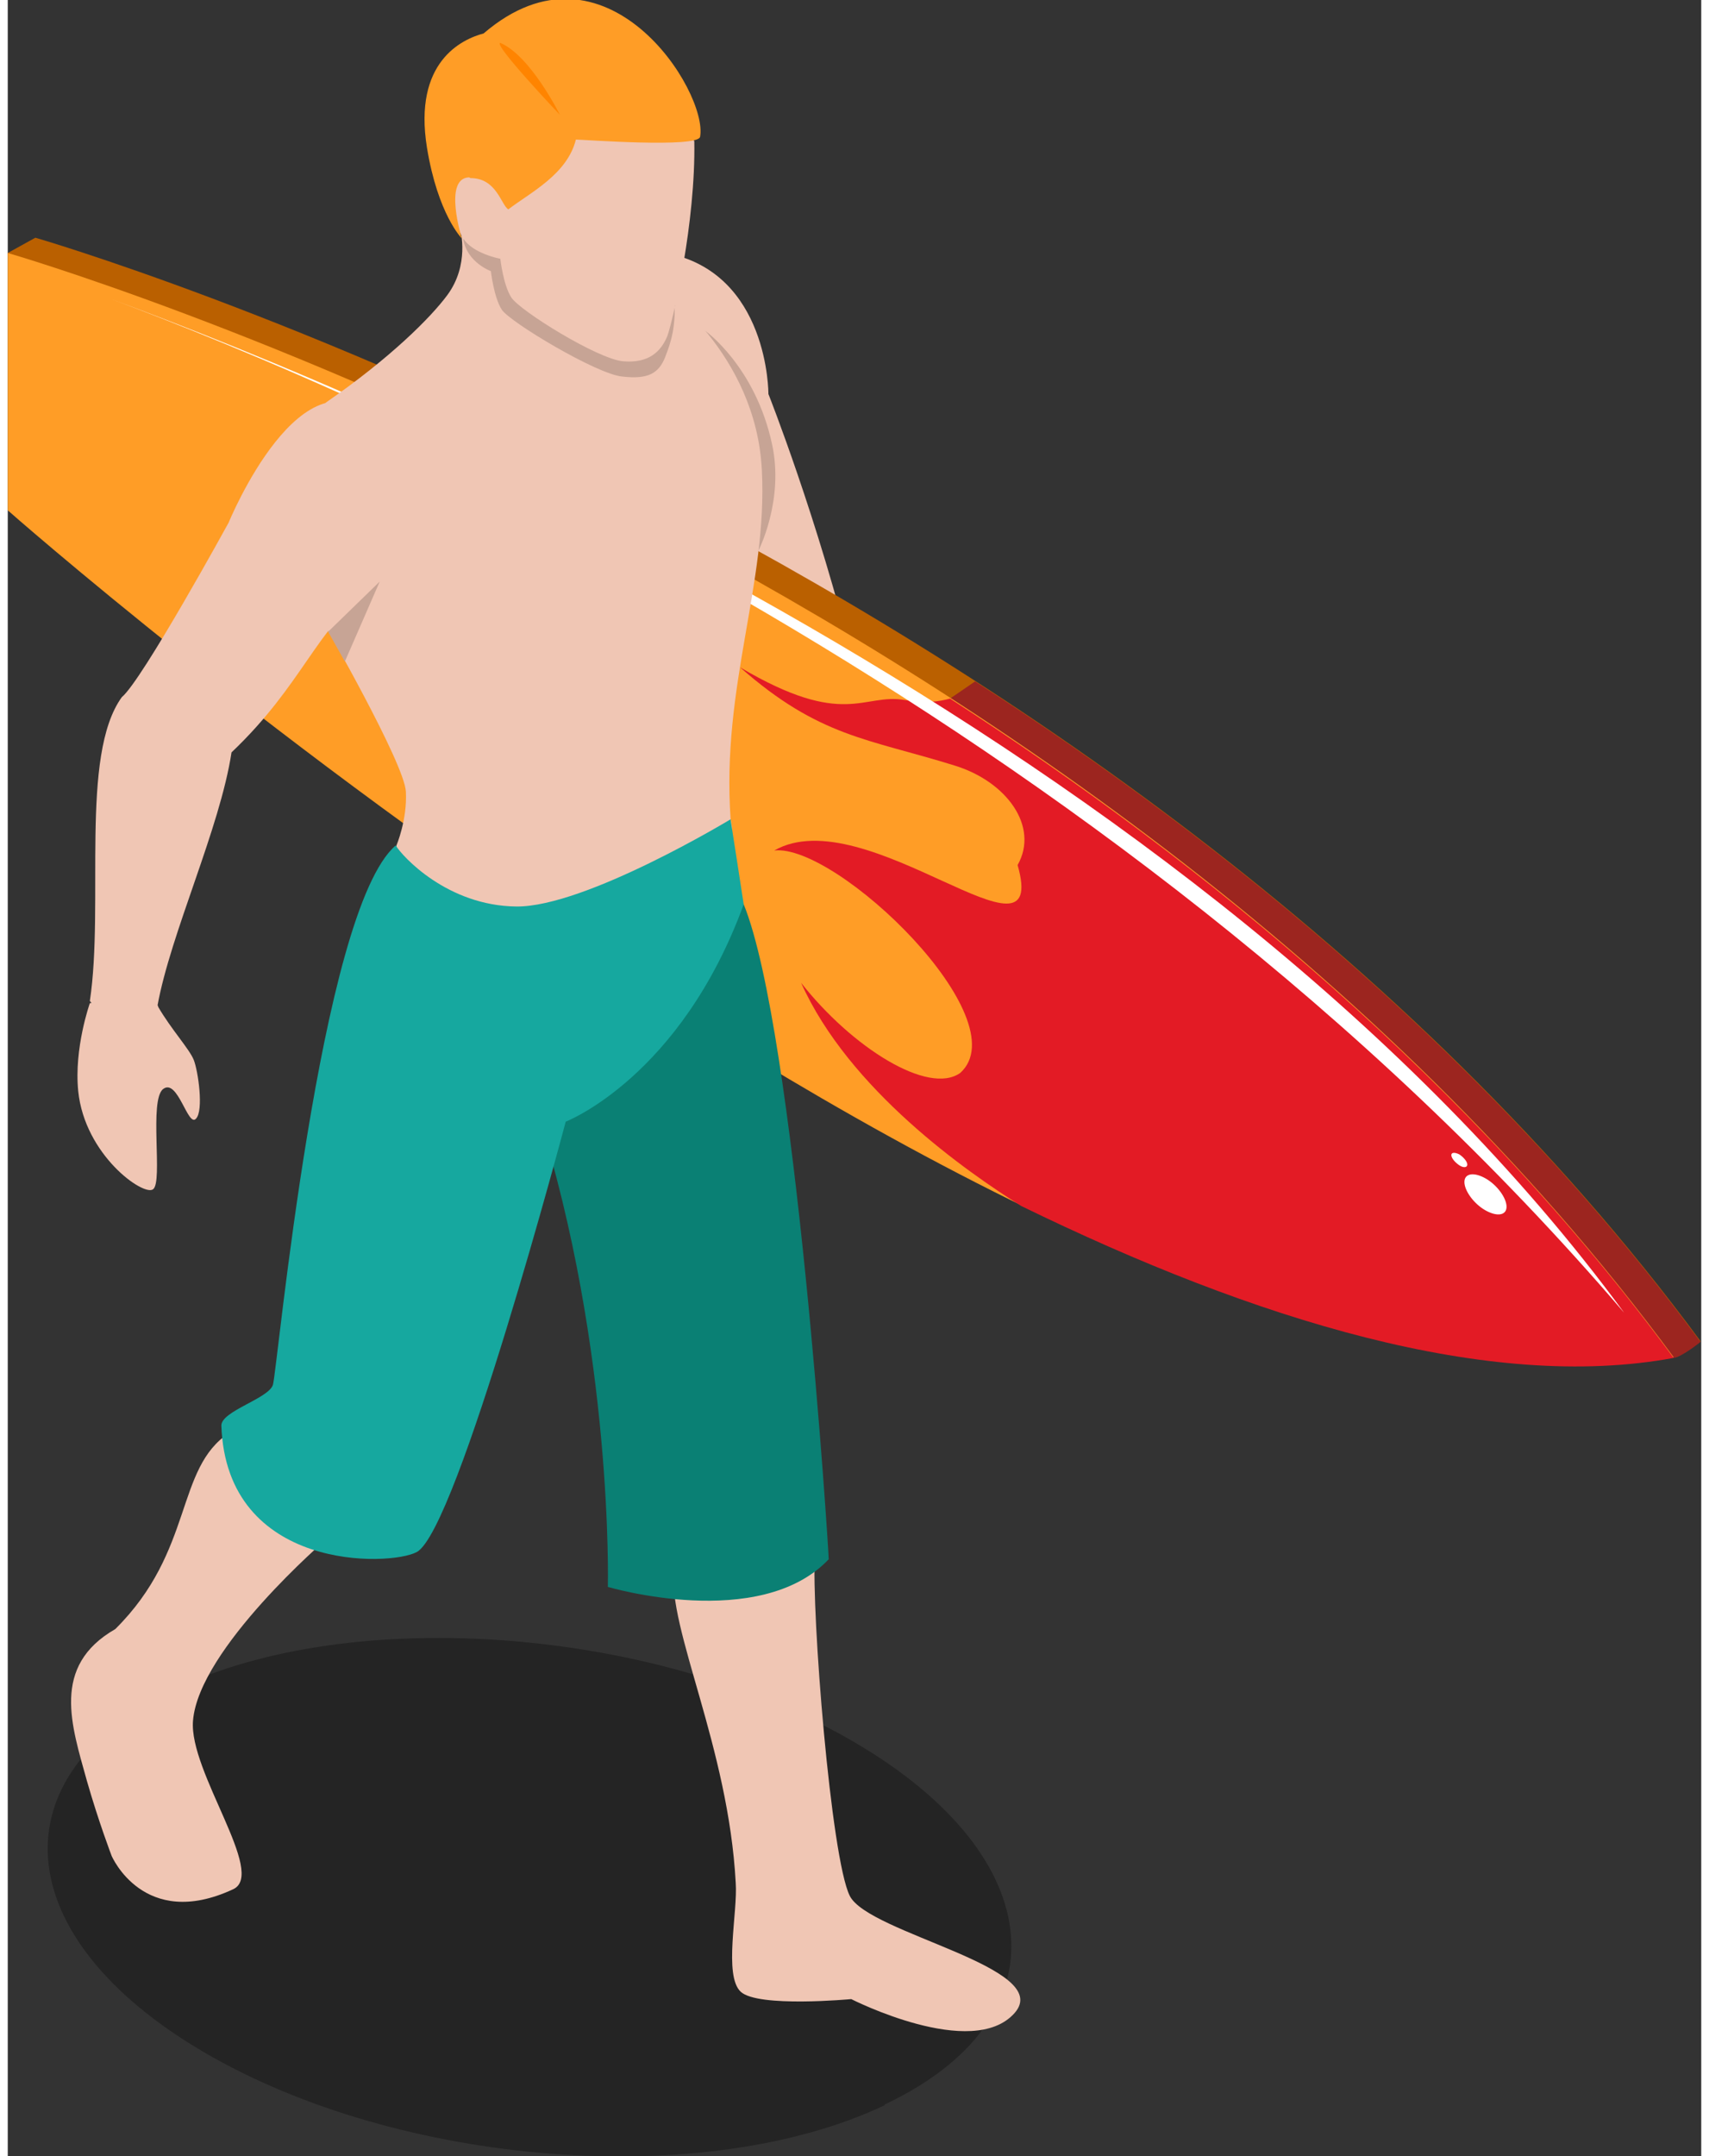 <?xml version="1.0" encoding="UTF-8"?><svg xmlns="http://www.w3.org/2000/svg" id="Layer_165f373471fbf4" data-name="Layer 1" viewBox="0 0 23.31 29.66" aria-hidden="true" width="23px" height="29px">
  <rect x="0" y="0" width="23.31" height="29.66" fill="#333333" stroke="none"/>
  <defs><linearGradient class="cerosgradient" data-cerosgradient="true" id="CerosGradient_id913213118" gradientUnits="userSpaceOnUse" x1="50%" y1="100%" x2="50%" y2="0%"><stop offset="0%" stop-color="#d1d1d1"/><stop offset="100%" stop-color="#d1d1d1"/></linearGradient><linearGradient/>
    <style>
      .cls-1-65f373471fbf4{
        fill: #ba6000;
      }

      .cls-1-65f373471fbf4, .cls-2-65f373471fbf4, .cls-3-65f373471fbf4, .cls-4-65f373471fbf4, .cls-5-65f373471fbf4, .cls-6-65f373471fbf4, .cls-7-65f373471fbf4, .cls-8-65f373471fbf4, .cls-9-65f373471fbf4, .cls-10-65f373471fbf4, .cls-11-65f373471fbf4{
        stroke-width: 0px;
      }

      .cls-2-65f373471fbf4{
        fill: #ff8400;
      }

      .cls-3-65f373471fbf4{
        opacity: .3;
      }

      .cls-4-65f373471fbf4{
        fill: #c7a495;
      }

      .cls-5-65f373471fbf4{
        fill: #e31b25;
      }

      .cls-6-65f373471fbf4{
        fill: #fff;
      }

      .cls-7-65f373471fbf4{
        fill: #f0c6b4;
      }

      .cls-8-65f373471fbf4{
        fill: #16a89f;
      }

      .cls-9-65f373471fbf4{
        fill: #0a8074;
      }

      .cls-10-65f373471fbf4{
        fill: #ff9d26;
      }

      .cls-11-65f373471fbf4{
        fill: #9c251f;
      }
    </style>
  </defs>
  <path class="cls-3-65f373471fbf4" d="M12.07,28.96c-2.47,1.17-6.67.85-9.37-.73C0,26.65-.18,24.42,2.29,23.24c2.47-1.18,6.67-.85,9.37.73,2.7,1.58,2.89,3.81.41,4.98Z"/>
  <path class="cls-7-65f373471fbf4" d="M9.06,3.48c1.42.27,1.41,1.94,1.41,1.94,0,0,.68,1.71,1.18,3.74.04.16-2.21-.83-2.21-.83l-.75-4.5s.21-.35.37-.35Z"/>
  <path class="cls-4-65f373471fbf4" d="M9.6,4.55s.69.49.92,1.56c.17.78-.19,1.47-.19,1.47l-.73-3.03Z"/>
  <g>
    <path class="cls-1-65f373471fbf4" d="M.38,3.27L0,3.48l.37,3.32s14,12.35,22.18,11.75c.15-.01.38.12.38.12.11-.01.37-.22.37-.22C15.28,7.57.38,3.27.38,3.27Z"/>
    <path class="cls-11-65f373471fbf4" d="M13.32,9.37l-.35.24s2.41,6.89,9.58,8.95c.15-.01.38.12.38.12.11-.01.37-.22.37-.22-2.8-3.8-6.44-6.8-9.99-9.09Z"/>
    <path class="cls-10-65f373471fbf4" d="M0,3.48v3.54s14.89,13.14,22.93,11.65C14.91,7.78,0,3.48,0,3.48Z"/>
    <path class="cls-5-65f373471fbf4" d="M12.97,9.61c-.15.04-.33.07-.62.02-.58-.1-.83.4-2.27-.45,1.09.96,1.76.98,2.95,1.35.72.22,1.17.84.87,1.37.45,1.57-2.09-.92-3.35-.2.86-.1,3.38,2.32,2.56,3.06-.44.31-1.49-.35-2.19-1.24.66,1.47,2.28,2.6,3.03,3.07,3.22,1.57,6.44,2.56,8.98,2.09-2.79-3.79-6.42-6.78-9.96-9.07Z"/>
    <path class="cls-6-65f373471fbf4" d="M1.44,4.12c-.73-.27-1.15-.4-1.15-.4,0,0,.42.13,1.15.4Z"/>
    <path class="cls-6-65f373471fbf4" d="M1.44,4.12c3.4,1.27,13.67,5.59,20.81,13.94C16.43,10.13,5.07,5.46,1.44,4.12Z"/>
    <path class="cls-6-65f373471fbf4" d="M19.98,15.88c-.06-.03-.11-.03-.11.01,0,.04.05.1.11.14.06.04.11.03.11-.01s-.05-.1-.11-.14Z"/>
    <path class="cls-6-65f373471fbf4" d="M20.34,16.21c-.16-.09-.29-.07-.29.05s.13.3.29.39c.16.09.29.07.29-.05s-.13-.3-.29-.39Z"/>
  </g>
  <path class="cls-7-65f373471fbf4" d="M4.35,8.57s1.11,1.93,1.13,2.32c.02.39-.13.74-.13.74v.9s1.63.62,1.63.62l1.38-.42,1.26-.78s.45-.11.33-.68c-.13-1.83.51-3.23.43-4.8-.08-1.62-1.41-2.52-1.41-2.52l-2.74-.78s.13.47-.18.89c-.23.31-.78.86-1.66,1.47-.32.22-.04,3.03-.04,3.03Z"/>
  <polygon class="cls-4-65f373471fbf4" points="4.41 8.69 5.12 8 4.64 9.1 4.41 8.69"/>
  <path class="cls-4-65f373471fbf4" d="M9.18,4.21c.01.39-.1.61-.13.7-.09.23-.24.31-.59.27-.35-.03-1.55-.75-1.66-.92-.11-.17-.15-.53-.15-.53,0,0-.33-.12-.38-.44,0-.11,2.91.36,2.92.92Z"/>
  <path class="cls-7-65f373471fbf4" d="M9.45,1.94c.02,1.12-.29,2.45-.37,2.68-.09.22-.26.38-.61.35-.35-.03-1.43-.7-1.54-.88-.11-.17-.15-.53-.15-.53,0,0-.38-.07-.51-.28-.13-.22-.16-.37-.16-.37l-.13-.66.88-.88,1.02-.6.79.25s.74.73.77.91Z"/>
  <path class="cls-10-65f373471fbf4" d="M6.37,2.45c.36,0,.42.37.52.43.3-.23.81-.48.93-.96.09,0,1.69.12,1.71-.04.11-.62-1.3-2.86-2.98-1.42-.3.08-.97.39-.78,1.57.15.92.48,1.25.48,1.25,0,0-.26-.83.1-.84Z"/>
  <path class="cls-2-65f373471fbf4" d="M6.78.59c.42.18.82.99.82.99,0,0-.93-.98-.82-.99Z"/>
  <path class="cls-7-65f373471fbf4" d="M2.07,13.85c.18.31.43.58.49.73.06.15.14.7.03.81-.11.12-.25-.56-.45-.41-.2.15,0,1.28-.14,1.38-.13.1-.94-.47-1.03-1.35-.06-.59.16-1.21.16-1.21l.54-.1s.34.06.4.14Z"/>
  <path class="cls-7-65f373471fbf4" d="M5.11,5.8c-1.05-1.1-2.07,1.39-2.07,1.39,0,0-1.19,2.17-1.47,2.4-.58.8-.24,2.85-.44,4.18.28.34.73.13.93.07.18-1,.86-2.44,1.02-3.49.98-.93,1.17-1.71,1.89-2.23.22-.16,1.21-1.2.14-2.33Z"/>
  <path class="cls-7-65f373471fbf4" d="M11.11,21.39c-.05.78.22,4.17.48,4.69.26.52,2.82.98,2.27,1.61-.58.66-2.25-.19-2.25-.19,0,0-1.28.12-1.52-.1-.24-.22-.04-1.1-.07-1.5-.1-1.87-.94-3.5-.85-4.3.08-.35,2.01-.4,1.95-.21Z"/>
  <path class="cls-9-65f373471fbf4" d="M7.29,15.29c1.05,3.3.97,6.54.97,6.54,0,0,2.09.62,3.04-.38,0-.13-.46-7.27-1.17-9.01-.17-.18-3,2.56-2.84,2.86Z"/>
  <path class="cls-7-65f373471fbf4" d="M4.39,21.17s-1.76,1.51-1.84,2.5c-.06.7,1.02,2.11.55,2.32-1.23.57-1.67-.46-1.67-.46,0,0-.18-.47-.34-1.03-.21-.76-.5-1.58.39-2.09,1.09-1.08.82-2.21,1.57-2.7.51-.33,1.33,1.47,1.33,1.47Z"/>
  <path class="cls-8-65f373471fbf4" d="M9.95,11.27s-2,1.21-2.95,1.2c-.95-.01-1.57-.69-1.66-.84-1.05.9-1.63,7.23-1.69,7.42-.06.19-.71.36-.71.56.07,2.01,2.32,1.94,2.69,1.74.56-.3,2.05-5.92,2.05-5.92,0,0,1.58-.61,2.45-2.99-.04-.27-.18-1.16-.18-1.16Z"/>
</svg>